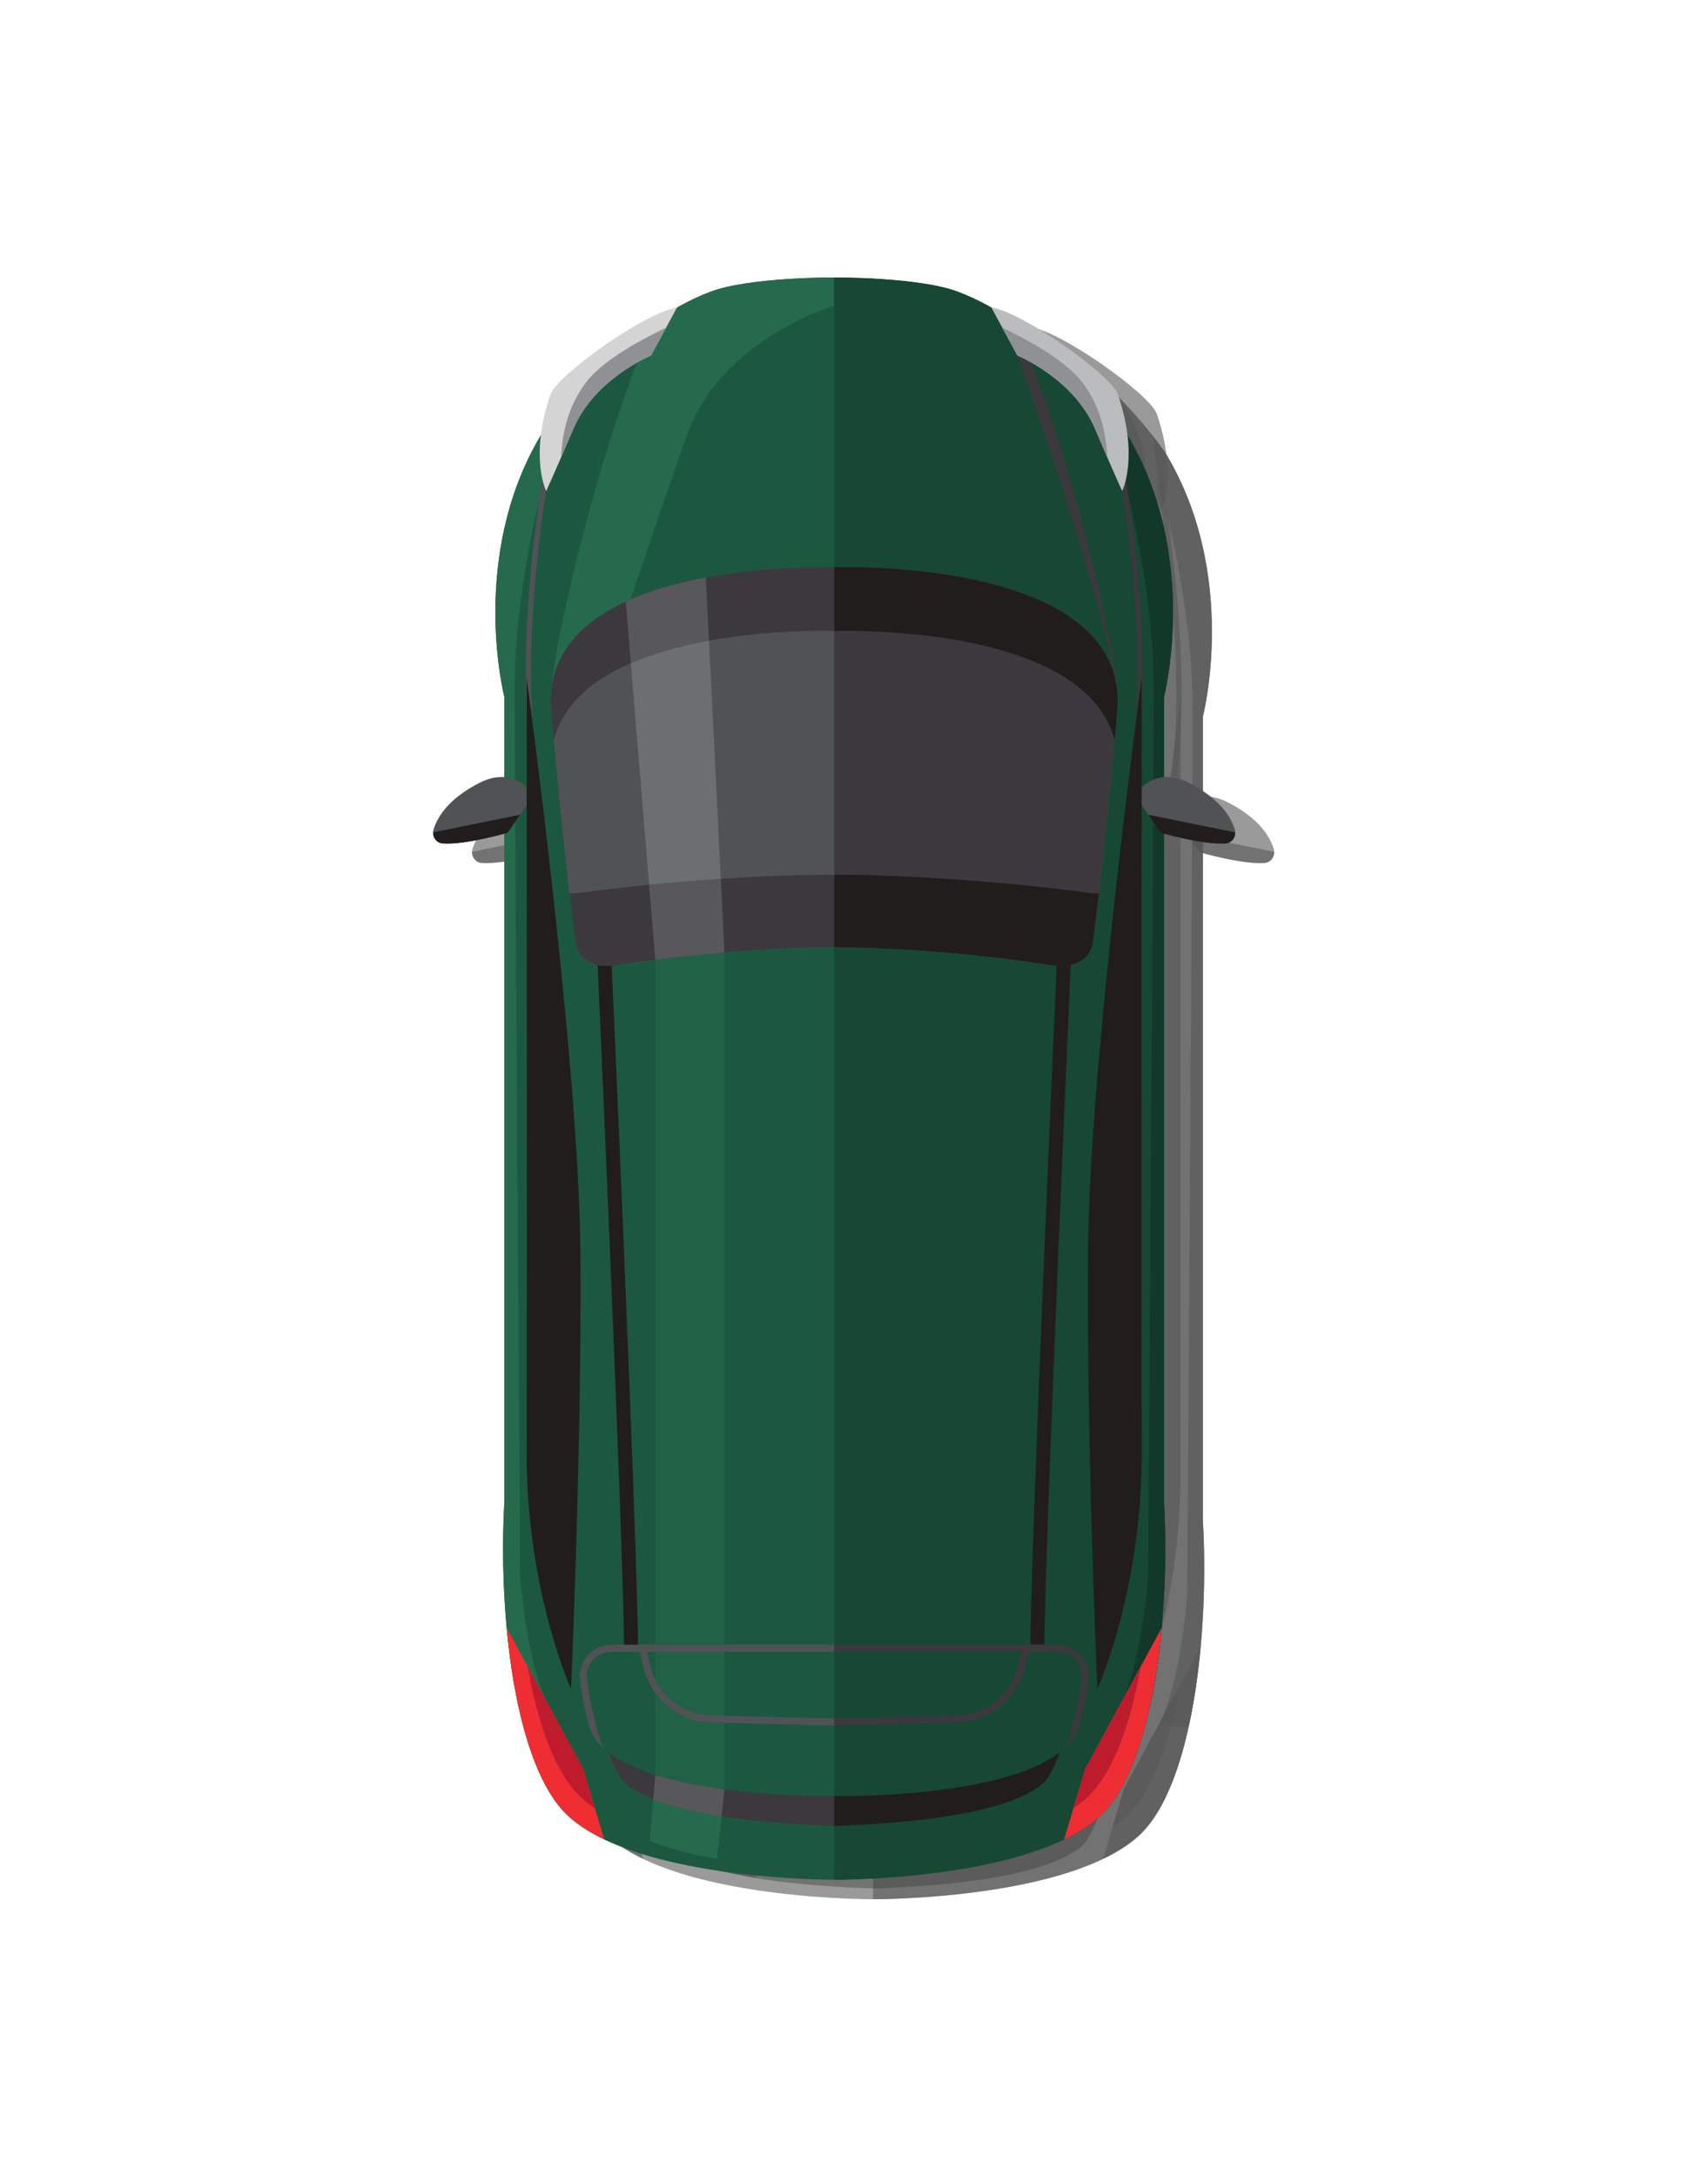 <?xml version="1.0" encoding="UTF-8"?> <svg xmlns="http://www.w3.org/2000/svg" width="351" height="447" viewBox="0 0 351 447" fill="none"> <g opacity="0.7"> <path d="M247.193 147.233C247.193 147.233 254.634 118.553 239.752 93.472C235.553 86.992 221.153 70.072 204.892 63.953C196.952 60.916 179.428 61 179.428 61C179.428 61 161.904 60.916 153.964 63.953C137.703 70.072 123.303 86.992 119.104 93.472C104.222 118.553 111.663 147.233 111.663 147.233V312.356C110.345 334.558 113.495 366.823 124.864 377.157C139.384 390.354 179.428 390.177 179.428 390.177C179.428 390.177 219.472 390.354 233.992 377.157C245.361 366.823 248.511 334.558 247.193 312.356V147.233Z" fill="#101010" fill-opacity="0.6"></path> <path d="M180.725 61.008C179.904 60.998 179.428 61 179.428 61C179.428 61 161.905 60.916 153.964 63.953C150.371 65.305 146.877 67.204 143.555 69.382L134.084 95.873C134.084 95.873 124.819 129.038 123.844 132.143C122.868 135.249 121.336 145.454 121.336 145.454L134.824 135.294C134.824 135.294 141.755 114.503 149.045 93.713C156.335 72.922 180.725 66.352 180.725 66.352V61.008" fill="#101010" fill-opacity="0.6"></path> <path d="M179.43 61V390.177C179.43 390.177 219.472 390.354 233.992 377.157C245.361 366.823 248.511 334.558 247.193 312.356V147.233C247.193 147.233 254.634 118.553 239.752 93.472C235.553 86.992 221.153 70.072 204.892 63.953C196.952 60.916 179.43 61 179.43 61" fill="#101010" fill-opacity="0.6"></path> <path d="M121.897 89.623C120.737 91.108 119.778 92.436 119.104 93.472C104.224 118.553 111.663 147.233 111.663 147.233V312.356C110.905 325.118 111.629 341.201 114.537 354.539C116.574 354.989 118.601 354.86 120.582 354.005C116.345 346.189 114.905 328.076 114.905 328.076C114.905 328.076 113.765 168.685 113.765 145.454C113.765 122.222 121.046 97.998 121.046 97.998L121.897 89.623" fill="#101010" fill-opacity="0.6"></path> <path d="M236.959 89.623C238.119 91.108 239.079 92.436 239.752 93.472C254.634 118.553 247.193 147.233 247.193 147.233V312.356C247.951 325.118 247.229 341.201 244.319 354.539C242.283 354.989 240.255 354.86 238.274 354.005C242.514 346.189 243.951 328.076 243.951 328.076C243.951 328.076 245.092 168.685 245.092 145.454C245.092 122.222 237.811 97.998 237.811 97.998L236.959 89.623" fill="#101010" fill-opacity="0.6"></path> <path d="M141.786 77.031C141.786 77.031 124.564 125.213 121.336 145.454C121.762 137.003 129.964 100.762 139.505 77.031C147.125 67.182 141.786 77.031 141.786 77.031" fill="#101010" fill-opacity="0.6"></path> <path d="M217.072 77.031C217.072 77.031 234.292 125.213 237.52 145.454C237.094 137.003 228.893 100.762 219.351 77.031C211.731 67.182 217.072 77.031 217.072 77.031Z" fill="#101010" fill-opacity="0.6"></path> <path d="M142.658 373.497H156.879V197.755H142.658V373.497Z" fill="#101010" fill-opacity="0.6"></path> <path d="M136.263 342.615C135.907 315.44 130.791 201.755 130.739 200.61L133.618 200.479C133.668 201.625 138.79 315.355 139.144 342.577L136.263 342.615" fill="#101010" fill-opacity="0.6"></path> <path d="M127.867 367.437L112.123 338.407C113.626 354.722 117.536 370.496 124.864 377.157C126.868 378.978 129.37 380.537 132.174 381.884L127.867 367.437" fill="#101010" fill-opacity="0.6"></path> <path d="M127.631 373.468C128.43 374.194 129.328 374.867 130.273 375.514L127.867 367.437L116.421 346.331C118.488 358.125 122.074 368.416 127.631 373.468Z" fill="#101010" fill-opacity="0.6"></path> <path d="M179.428 120.534C179.428 120.534 118.504 118.312 121.265 150.114C124.025 181.914 126.302 197.635 126.302 197.635C126.302 197.635 126.665 203.635 135.424 202.193C144.183 200.754 163.431 198.594 179.428 198.594C195.425 198.594 214.673 200.754 223.432 202.193C232.191 203.635 232.554 197.635 232.554 197.635C232.554 197.635 234.833 181.914 237.592 150.114C240.352 118.312 179.428 120.534 179.428 120.534" fill="#101010" fill-opacity="0.6"></path> <path d="M230.616 187.299C220.425 185.86 198.036 183.699 179.428 183.699C160.82 183.699 138.431 185.86 128.242 187.299C127.032 187.471 125.97 187.53 125.02 187.516C125.816 194.267 126.302 197.635 126.302 197.635C126.302 197.635 126.665 203.635 135.424 202.193C144.183 200.754 163.431 198.594 179.428 198.594C195.425 198.594 214.673 200.754 223.432 202.193C232.191 203.635 232.554 197.635 232.554 197.635C232.554 197.635 233.04 194.267 233.836 187.516C232.886 187.53 231.825 187.471 230.616 187.299" fill="#101010" fill-opacity="0.6"></path> <path d="M121.796 156.107C128.027 131.763 179.428 133.632 179.428 133.632C179.428 133.632 230.83 131.763 237.06 156.107C237.236 154.177 237.414 152.18 237.592 150.114C240.352 118.312 179.428 120.534 179.428 120.534C179.428 120.534 118.504 118.312 121.265 150.114C121.442 152.18 121.62 154.177 121.796 156.107Z" fill="#101010" fill-opacity="0.6"></path> <path d="M179.43 120.534C179.43 120.534 240.352 118.312 237.592 150.114C234.833 181.914 232.554 197.635 232.554 197.635C232.554 197.635 232.191 203.635 223.434 202.193C214.673 200.754 195.425 198.594 179.43 198.594V120.534" fill="#101010" fill-opacity="0.6"></path> <path d="M232.642 196.993C232.818 195.724 233.24 192.568 233.836 187.516C232.886 187.53 231.825 187.471 230.616 187.299C220.425 185.86 198.036 183.701 179.43 183.701V198.594C195.425 198.594 214.673 200.754 223.434 202.193C232.191 203.635 232.554 197.635 232.554 197.635C232.554 197.635 232.583 197.426 232.64 197.022L232.642 196.993" fill="#101010" fill-opacity="0.6"></path> <path d="M179.43 120.534V133.632C179.43 133.632 230.83 131.763 237.06 156.106L237.062 156.091C237.144 155.19 237.225 154.274 237.308 153.345L237.328 153.148C237.416 152.153 237.504 151.143 237.592 150.114C240.352 118.312 179.43 120.534 179.43 120.534" fill="#101010" fill-opacity="0.6"></path> <path d="M222.593 342.615L219.712 342.577C220.068 315.355 225.188 201.625 225.24 200.479L228.118 200.61C228.065 201.755 222.949 315.44 222.593 342.615" fill="#101010" fill-opacity="0.6"></path> <path d="M179.41 358.497L154.2 357.865C147.545 357.699 141.811 353.06 140.257 346.582L139.343 342.764L140.744 342.428L141.658 346.248C143.061 352.091 148.23 356.275 154.235 356.424L179.446 357.056L179.41 358.497" fill="#101010" fill-opacity="0.6"></path> <path d="M227.354 366.135L226.009 365.62C229.22 357.218 230.063 350.654 230.244 348.843C230.386 347.434 229.923 346.02 228.973 344.969C228.021 343.919 226.659 343.317 225.242 343.317H179.43V341.877H225.242C227.067 341.877 228.816 342.651 230.038 344.003C231.262 345.354 231.861 347.171 231.676 348.987C231.492 350.842 230.628 357.565 227.354 366.135Z" fill="#101010" fill-opacity="0.6"></path> <path d="M131.502 366.135C128.228 357.563 127.366 350.842 127.181 348.987C126.996 347.171 127.592 345.356 128.817 344.005C130.042 342.651 131.787 341.877 133.614 341.877H179.43V343.317H133.614C132.195 343.317 130.835 343.919 129.885 344.971C128.933 346.022 128.472 347.434 128.612 348.843C128.793 350.654 129.636 357.216 132.845 365.62L131.502 366.135Z" fill="#101010" fill-opacity="0.6"></path> <path d="M179.446 358.497L179.41 357.056L204.62 356.424C210.626 356.275 215.799 352.091 217.196 346.248L218.112 342.428L219.513 342.764L218.597 346.582C217.047 353.06 211.312 357.699 204.656 357.865L179.446 358.497" fill="#101010" fill-opacity="0.6"></path> <path d="M230.991 367.437L246.733 338.407C245.23 354.722 241.32 370.496 233.992 377.157C231.988 378.978 229.488 380.537 226.683 381.884L230.991 367.437" fill="#101010" fill-opacity="0.6"></path> <path d="M116.961 159.567C113.759 132.883 119.923 99.823 119.986 99.492L121.045 99.693C120.984 100.022 114.851 132.923 118.034 159.439L116.961 159.567" fill="#101010" fill-opacity="0.6"></path> <path d="M241.895 159.567L240.822 159.439C244.005 132.923 237.872 100.022 237.809 99.693L238.87 99.492C238.933 99.823 245.097 132.883 241.895 159.567Z" fill="#101010" fill-opacity="0.6"></path> <path d="M242.633 143.153C242.633 143.153 231.952 221.514 231.591 260.755C231.232 299.996 233.513 350.997 233.513 350.997C233.513 350.997 242.751 330.598 242.633 302.036C242.513 273.476 242.633 143.153 242.633 143.153Z" fill="#101010" fill-opacity="0.6"></path> <path d="M116.223 143.153C116.223 143.153 126.904 221.514 127.265 260.755C127.624 299.996 125.343 350.997 125.343 350.997C125.343 350.997 116.105 330.598 116.223 302.036C116.345 273.476 116.223 143.153 116.223 143.153Z" fill="#101010" fill-opacity="0.6"></path> <path d="M147.125 67.182L141.786 77.031C141.786 77.031 130.234 81.742 125.825 92.093C121.414 102.443 120.243 104.873 120.243 104.873C120.243 104.873 116.703 97.852 121.173 84.892C122.944 80.753 140.708 68.102 147.125 67.182Z" fill="#101010" fill-opacity="0.6"></path> <path d="M211.731 67.182L217.072 77.031C217.072 77.031 228.622 81.742 233.031 92.093C237.442 102.443 238.613 104.873 238.613 104.873C238.613 104.873 242.153 97.852 237.683 84.892C235.912 80.753 218.148 68.102 211.731 67.182Z" fill="#101010" fill-opacity="0.6"></path> <path d="M144.878 71.327C140.726 73.281 131.947 77.807 128.344 82.673C124.524 87.829 123.556 93.247 123.291 97.998C123.984 96.394 124.815 94.46 125.825 92.093C130.234 81.742 141.786 77.031 141.786 77.031L144.878 71.327" fill="#101010" fill-opacity="0.6"></path> <path d="M213.978 71.327C218.13 73.281 226.909 77.807 230.512 82.673C234.332 87.829 235.3 93.247 235.566 97.998C234.872 96.394 234.041 94.46 233.032 92.093C228.622 81.742 217.072 77.031 217.072 77.031L213.978 71.327" fill="#101010" fill-opacity="0.6"></path> <path d="M116.166 165.714C116.166 165.714 112.638 161.709 106.562 164.813C101.503 167.401 98.254 170.673 97.103 174.4C96.686 175.741 97.579 177.182 98.98 177.277C103.763 177.606 112.324 175.075 112.324 175.075L116.245 169.405L116.166 165.714" fill="#101010" fill-opacity="0.6"></path> <path d="M98.98 177.277C103.763 177.606 112.324 175.075 112.324 175.075L114.876 171.382L97.01 175C96.972 176.14 97.789 177.194 98.98 177.277" fill="#101010" fill-opacity="0.6"></path> <path d="M242.69 165.714C242.69 165.714 246.218 161.709 252.294 164.813C257.353 167.401 260.604 170.673 261.755 174.4C262.17 175.741 261.277 177.182 259.878 177.277C255.095 177.606 246.534 175.075 246.534 175.075L242.611 169.405L242.69 165.714" fill="#101010" fill-opacity="0.6"></path> <path d="M259.878 177.277C255.095 177.606 246.534 175.075 246.534 175.075L243.98 171.382L261.846 175C261.884 176.14 261.069 177.194 259.878 177.277" fill="#101010" fill-opacity="0.6"></path> <path d="M179.428 372.956C179.428 372.956 134.763 373.856 129.185 359.036C129.185 359.036 132.603 375.695 136.504 379.198C140.313 382.617 151.114 387.026 179.428 387.957C207.742 387.026 218.543 382.617 222.353 379.198C226.253 375.695 229.673 359.036 229.673 359.036C224.093 373.856 179.428 372.956 179.428 372.956" fill="#101010" fill-opacity="0.6"></path> <path d="M179.428 372.957C179.428 372.957 145.351 373.641 133.012 363.937C134.063 366.768 135.259 369.228 136.504 370.347C140.313 373.768 151.114 378.177 179.428 379.106C207.742 378.177 218.543 373.768 222.352 370.347C223.597 369.228 224.793 366.768 225.844 363.937C213.505 373.641 179.428 372.957 179.428 372.957Z" fill="#101010" fill-opacity="0.6"></path> <path d="M179.43 372.956C179.43 372.956 224.093 373.856 229.673 359.036C229.673 359.036 226.253 375.695 222.353 379.198C218.543 382.617 207.742 387.026 179.43 387.957V372.956" fill="#101010" fill-opacity="0.6"></path> <path d="M222.353 370.347C223.597 369.228 224.793 366.768 225.844 363.937C225.452 364.248 225.036 364.544 224.601 364.833C224.378 364.98 224.136 365.119 223.902 365.261C223.658 365.412 223.416 365.564 223.157 365.708C222.902 365.852 222.631 365.992 222.363 366.13C222.11 366.261 221.859 366.392 221.595 366.518C221.314 366.654 221.025 366.785 220.734 366.915C220.467 367.035 220.197 367.152 219.921 367.267C219.619 367.392 219.317 367.516 219.008 367.637C218.728 367.745 218.444 367.85 218.157 367.953C217.837 368.071 217.519 368.186 217.193 368.298C216.903 368.395 216.607 368.488 216.313 368.583C215.979 368.689 215.648 368.799 215.307 368.901C215.014 368.987 214.712 369.068 214.416 369.153C213.712 369.352 212.999 369.539 212.277 369.718C212.013 369.783 211.754 369.851 211.487 369.912C211.111 370.002 210.731 370.083 210.35 370.166C210.048 370.232 209.748 370.3 209.443 370.363C209.064 370.442 208.681 370.516 208.299 370.589C207.99 370.649 207.681 370.71 207.37 370.767C206.986 370.837 206.603 370.905 206.219 370.97C205.908 371.024 205.599 371.076 205.289 371.126C204.904 371.189 204.52 371.249 204.134 371.308C203.827 371.356 203.516 371.399 203.207 371.444C202.821 371.5 202.435 371.556 202.051 371.608C201.751 371.647 201.451 371.683 201.153 371.723C200.763 371.771 200.375 371.821 199.989 371.866C199.712 371.9 199.436 371.927 199.161 371.96C198.367 372.048 197.586 372.13 196.812 372.204C196.576 372.226 196.341 372.251 196.108 372.272C195.734 372.305 195.369 372.335 195.001 372.364C194.717 372.389 194.432 372.414 194.152 372.436C193.802 372.463 193.46 372.488 193.117 372.511C192.828 372.533 192.543 372.554 192.262 372.574C191.93 372.594 191.603 372.615 191.278 372.635C191.002 372.653 190.729 372.667 190.456 372.684C190.143 372.701 189.838 372.719 189.536 372.734C189.261 372.748 188.995 372.761 188.728 372.773C188.442 372.788 188.157 372.8 187.88 372.811C187.614 372.822 187.363 372.833 187.106 372.842C186.846 372.852 186.585 372.863 186.336 372.872C186.088 372.879 185.854 372.885 185.615 372.892C185.161 372.906 184.728 372.917 184.315 372.926C184.107 372.931 183.889 372.937 183.694 372.94C183.475 372.944 183.279 372.948 183.076 372.951C182.894 372.953 182.713 372.955 182.542 372.957C182.352 372.958 182.183 372.96 182.007 372.962L181.544 372.965H181.111H180.705H180.405L180.055 372.964L179.874 372.962L179.602 372.958H179.543L179.43 372.957V379.106C207.742 378.177 218.543 373.768 222.353 370.347" fill="#101010" fill-opacity="0.6"></path> <path d="M142.658 201.162V201.16C146.777 200.637 151.671 200.106 156.879 199.664V199.666C151.665 200.109 146.78 200.639 142.658 201.162Z" fill="#101010" fill-opacity="0.6"></path> <path d="M141.392 185.776L137.644 140.229C142.635 138.058 148.248 136.59 153.695 135.603L156.129 184.565C150.908 184.913 145.886 185.337 141.392 185.776" fill="#101010" fill-opacity="0.6"></path> <path d="M142.659 201.16L141.392 185.776C145.886 185.337 150.908 184.913 156.129 184.565L156.879 199.664C151.671 200.106 146.777 200.637 142.659 201.16" fill="#101010" fill-opacity="0.6"></path> <path d="M137.644 140.229L136.604 127.594C141.658 125.256 147.422 123.679 153.05 122.623L153.695 135.603C148.248 136.59 142.635 138.058 137.644 140.229" fill="#101010" fill-opacity="0.6"></path> <path d="M156.87 371.617C152.034 370.972 147.06 370.022 142.658 368.628V368.623L142.66 368.621C147.064 370.018 152.032 370.97 156.87 371.615V371.617Z" fill="#101010" fill-opacity="0.6"></path> <path d="M155.353 385.836C149.076 384.796 144.632 383.504 141.523 382.179L142.24 373.626C145.466 374.912 149.988 376.15 156.281 377.139L155.353 385.836" fill="#101010" fill-opacity="0.6"></path> <path d="M156.281 377.139C149.988 376.15 145.466 374.912 142.24 373.626L142.658 368.626V368.628C147.06 370.022 152.034 370.972 156.87 371.617L156.281 377.139" fill="#101010" fill-opacity="0.6"></path> <path d="M231.225 373.468C230.425 374.194 229.527 374.867 228.583 375.514L230.991 367.437L242.437 346.331C240.37 358.125 236.781 368.416 231.225 373.468Z" fill="#101010" fill-opacity="0.6"></path> </g> <path d="M239.193 143.233C239.193 143.233 246.634 114.553 231.752 89.472C227.553 82.992 213.153 66.072 196.892 59.953C188.952 56.916 171.428 57 171.428 57C171.428 57 153.904 56.916 145.964 59.953C129.703 66.072 115.303 82.992 111.104 89.472C96.222 114.553 103.663 143.233 103.663 143.233V308.356C102.345 330.558 105.495 362.823 116.864 373.157C131.384 386.354 171.428 386.177 171.428 386.177C171.428 386.177 211.472 386.354 225.992 373.157C237.361 362.823 240.511 330.558 239.193 308.356V143.233Z" fill="#1C583F"></path> <path d="M172.725 57.008C171.904 56.998 171.428 57 171.428 57C171.428 57 153.905 56.916 145.964 59.953C142.371 61.305 138.877 63.204 135.555 65.382L126.084 91.873C126.084 91.873 116.819 125.038 115.844 128.143C114.868 131.249 113.336 141.454 113.336 141.454L126.824 131.294C126.824 131.294 133.755 110.503 141.045 89.713C148.335 68.922 172.725 62.352 172.725 62.352V57.008" fill="#256A4D"></path> <path d="M171.43 57V386.177C171.43 386.177 211.472 386.354 225.992 373.157C237.361 362.823 240.511 330.558 239.193 308.356V143.233C239.193 143.233 246.634 114.553 231.752 89.472C227.553 82.992 213.153 66.072 196.892 59.953C188.952 56.916 171.43 57 171.43 57" fill="#164833"></path> <path d="M113.897 85.623C112.737 87.108 111.778 88.436 111.104 89.472C96.224 114.553 103.663 143.233 103.663 143.233V308.356C102.905 321.118 103.629 337.201 106.537 350.539C108.574 350.989 110.601 350.86 112.582 350.005C108.345 342.189 106.905 324.076 106.905 324.076C106.905 324.076 105.765 164.685 105.765 141.454C105.765 118.222 113.046 93.998 113.046 93.998L113.897 85.623" fill="#256A4D"></path> <path d="M228.959 85.623C230.119 87.108 231.079 88.436 231.752 89.472C246.634 114.553 239.193 143.233 239.193 143.233V308.356C239.951 321.118 239.229 337.201 236.319 350.539C234.283 350.989 232.255 350.86 230.274 350.005C234.514 342.189 235.951 324.076 235.951 324.076C235.951 324.076 237.092 164.685 237.092 141.454C237.092 118.222 229.811 93.998 229.811 93.998L228.959 85.623" fill="#113828"></path> <path d="M133.786 73.031C133.786 73.031 116.564 121.213 113.336 141.454C113.762 133.003 121.964 96.762 131.505 73.031C139.125 63.182 133.786 73.031 133.786 73.031" fill="#256A4D"></path> <path d="M209.072 73.031C209.072 73.031 226.292 121.213 229.52 141.454C229.094 133.003 220.893 96.762 211.351 73.031C203.731 63.182 209.072 73.031 209.072 73.031Z" fill="#3B393D"></path> <path d="M134.658 369.497H148.879V193.755H134.658V369.497Z" fill="#256A4D" fill-opacity="0.6"></path> <path d="M128.263 338.615C127.907 311.44 122.791 197.755 122.739 196.61L125.618 196.479C125.668 197.625 130.79 311.355 131.144 338.577L128.263 338.615" fill="#211D1D"></path> <path d="M119.867 363.437L104.123 334.407C105.626 350.722 109.536 366.496 116.864 373.157C118.868 374.978 121.37 376.537 124.174 377.884L119.867 363.437" fill="#EF2E33"></path> <path d="M119.631 369.468C120.43 370.194 121.328 370.867 122.273 371.514L119.867 363.437L108.421 342.331C110.488 354.125 114.074 364.416 119.631 369.468Z" fill="#BE1C2D"></path> <path d="M171.428 116.534C171.428 116.534 110.504 114.312 113.265 146.114C116.025 177.914 118.302 193.635 118.302 193.635C118.302 193.635 118.665 199.635 127.424 198.193C136.183 196.754 155.431 194.594 171.428 194.594C187.425 194.594 206.673 196.754 215.432 198.193C224.191 199.635 224.554 193.635 224.554 193.635C224.554 193.635 226.833 177.914 229.592 146.114C232.352 114.312 171.428 116.534 171.428 116.534" fill="#505256"></path> <path d="M222.616 183.299C212.425 181.86 190.036 179.699 171.428 179.699C152.82 179.699 130.431 181.86 120.242 183.299C119.032 183.471 117.97 183.53 117.02 183.516C117.816 190.267 118.302 193.635 118.302 193.635C118.302 193.635 118.665 199.635 127.424 198.193C136.183 196.754 155.431 194.594 171.428 194.594C187.425 194.594 206.673 196.754 215.432 198.193C224.191 199.635 224.554 193.635 224.554 193.635C224.554 193.635 225.04 190.267 225.836 183.516C224.886 183.53 223.825 183.471 222.616 183.299" fill="#3B393D"></path> <path d="M113.796 152.107C120.027 127.763 171.428 129.632 171.428 129.632C171.428 129.632 222.83 127.763 229.06 152.107C229.236 150.177 229.414 148.18 229.592 146.114C232.352 114.312 171.428 116.534 171.428 116.534C171.428 116.534 110.504 114.312 113.265 146.114C113.442 148.18 113.62 150.177 113.796 152.107Z" fill="#3B393D"></path> <path d="M171.43 116.534C171.43 116.534 232.352 114.312 229.592 146.114C226.833 177.914 224.554 193.635 224.554 193.635C224.554 193.635 224.191 199.635 215.434 198.193C206.673 196.754 187.425 194.594 171.43 194.594V116.534" fill="#3B393D"></path> <path d="M224.642 192.993C224.818 191.724 225.24 188.568 225.836 183.516C224.886 183.53 223.825 183.471 222.616 183.299C212.425 181.86 190.036 179.701 171.43 179.701V194.594C187.425 194.594 206.673 196.754 215.434 198.193C224.191 199.635 224.554 193.635 224.554 193.635C224.554 193.635 224.583 193.426 224.64 193.022L224.642 192.993" fill="#211D1D"></path> <path d="M171.43 116.534V129.632C171.43 129.632 222.83 127.763 229.06 152.106L229.062 152.091C229.144 151.19 229.225 150.274 229.308 149.345L229.328 149.148C229.416 148.153 229.504 147.143 229.592 146.114C232.352 114.312 171.43 116.534 171.43 116.534" fill="#211D1D"></path> <path d="M214.593 338.615L211.712 338.577C212.068 311.355 217.188 197.625 217.24 196.479L220.118 196.61C220.065 197.755 214.949 311.44 214.593 338.615" fill="#211D1D"></path> <path d="M171.41 354.497L146.2 353.865C139.545 353.699 133.811 349.06 132.257 342.582L131.343 338.764L132.744 338.428L133.658 342.248C135.061 348.091 140.23 352.275 146.235 352.424L171.446 353.056L171.41 354.497" fill="#505256"></path> <path d="M219.354 362.135L218.009 361.62C221.22 353.218 222.063 346.654 222.244 344.843C222.386 343.434 221.923 342.02 220.973 340.969C220.021 339.919 218.659 339.317 217.242 339.317H171.43V337.877H217.242C219.067 337.877 220.816 338.651 222.038 340.003C223.262 341.354 223.861 343.171 223.676 344.987C223.492 346.842 222.628 353.565 219.354 362.135Z" fill="#3B393D"></path> <path d="M123.502 362.135C120.228 353.563 119.366 346.842 119.181 344.987C118.996 343.171 119.592 341.356 120.817 340.005C122.042 338.651 123.787 337.877 125.614 337.877H171.43V339.317H125.614C124.195 339.317 122.835 339.919 121.885 340.971C120.933 342.022 120.472 343.434 120.612 344.843C120.793 346.654 121.636 353.216 124.845 361.62L123.502 362.135Z" fill="#505256"></path> <path d="M171.446 354.497L171.41 353.056L196.62 352.424C202.626 352.275 207.799 348.091 209.196 342.248L210.112 338.428L211.513 338.764L210.597 342.582C209.047 349.06 203.312 353.699 196.656 353.865L171.446 354.497" fill="#3B393D"></path> <path d="M222.991 363.437L238.733 334.407C237.23 350.722 233.32 366.496 225.992 373.157C223.988 374.978 221.488 376.537 218.683 377.884L222.991 363.437" fill="#EF2E33"></path> <path d="M108.961 155.567C105.759 128.883 111.923 95.823 111.986 95.492L113.045 95.693C112.984 96.022 106.851 128.923 110.034 155.439L108.961 155.567" fill="#505256"></path> <path d="M233.895 155.567L232.822 155.439C236.005 128.923 229.872 96.022 229.809 95.693L230.87 95.492C230.933 95.823 237.097 128.883 233.895 155.567Z" fill="#3B393D"></path> <path d="M234.633 139.153C234.633 139.153 223.952 217.514 223.591 256.755C223.232 295.996 225.513 346.997 225.513 346.997C225.513 346.997 234.751 326.598 234.633 298.036C234.513 269.476 234.633 139.153 234.633 139.153Z" fill="#211D1D"></path> <path d="M108.223 139.153C108.223 139.153 118.904 217.514 119.265 256.755C119.624 295.996 117.343 346.997 117.343 346.997C117.343 346.997 108.105 326.598 108.223 298.036C108.345 269.476 108.223 139.153 108.223 139.153Z" fill="#211D1D"></path> <path d="M139.125 63.182L133.786 73.031C133.786 73.031 122.234 77.742 117.825 88.093C113.414 98.443 112.243 100.873 112.243 100.873C112.243 100.873 108.703 93.852 113.173 80.892C114.944 76.753 132.708 64.102 139.125 63.182Z" fill="#D3D4D3"></path> <path d="M203.731 63.182L209.072 73.031C209.072 73.031 220.622 77.742 225.031 88.093C229.442 98.443 230.613 100.873 230.613 100.873C230.613 100.873 234.153 93.852 229.683 80.892C227.912 76.753 210.148 64.102 203.731 63.182Z" fill="#BBBCBD"></path> <path d="M136.878 67.327C132.726 69.281 123.947 73.807 120.344 78.673C116.524 83.829 115.556 89.247 115.291 93.998C115.984 92.394 116.815 90.46 117.825 88.093C122.234 77.742 133.786 73.031 133.786 73.031L136.878 67.327" fill="#8F9195"></path> <path d="M205.978 67.327C210.13 69.281 218.909 73.807 222.512 78.673C226.332 83.829 227.3 89.247 227.566 93.998C226.872 92.394 226.041 90.46 225.032 88.093C220.622 77.742 209.072 73.031 209.072 73.031L205.978 67.327" fill="#8F9195"></path> <path d="M108.166 161.714C108.166 161.714 104.638 157.709 98.562 160.813C93.503 163.401 90.254 166.673 89.103 170.4C88.686 171.741 89.579 173.182 90.98 173.277C95.763 173.606 104.324 171.075 104.324 171.075L108.245 165.405L108.166 161.714" fill="#505256"></path> <path d="M90.98 173.277C95.763 173.606 104.324 171.075 104.324 171.075L106.876 167.382L89.01 171C88.972 172.14 89.789 173.194 90.98 173.277" fill="#211D1D"></path> <path d="M234.69 161.714C234.69 161.714 238.218 157.709 244.294 160.813C249.353 163.401 252.604 166.673 253.755 170.4C254.17 171.741 253.277 173.182 251.878 173.277C247.095 173.606 238.534 171.075 238.534 171.075L234.611 165.405L234.69 161.714" fill="#505256"></path> <path d="M251.878 173.277C247.095 173.606 238.534 171.075 238.534 171.075L235.98 167.382L253.846 171C253.884 172.14 253.069 173.194 251.878 173.277" fill="#211D1D"></path> <path d="M171.428 368.956C171.428 368.956 126.763 369.856 121.185 355.036C121.185 355.036 124.603 371.695 128.504 375.198C132.313 378.617 143.114 383.026 171.428 383.957C199.742 383.026 210.543 378.617 214.353 375.198C218.253 371.695 221.673 355.036 221.673 355.036C216.093 369.856 171.428 368.956 171.428 368.956" fill="#1C583F"></path> <path d="M171.428 368.957C171.428 368.957 137.351 369.641 125.012 359.937C126.063 362.768 127.259 365.228 128.504 366.347C132.313 369.768 143.114 374.177 171.428 375.106C199.742 374.177 210.543 369.768 214.352 366.347C215.597 365.228 216.793 362.768 217.844 359.937C205.505 369.641 171.428 368.957 171.428 368.957Z" fill="#3B393D"></path> <path d="M171.43 368.956C171.43 368.956 216.093 369.856 221.673 355.036C221.673 355.036 218.253 371.695 214.353 375.198C210.543 378.617 199.742 383.026 171.43 383.957V368.956" fill="#164833"></path> <path d="M214.353 366.347C215.597 365.228 216.793 362.768 217.844 359.937C217.452 360.248 217.036 360.544 216.601 360.833C216.378 360.98 216.136 361.119 215.902 361.261C215.658 361.412 215.416 361.564 215.157 361.708C214.902 361.852 214.631 361.992 214.363 362.13C214.11 362.261 213.859 362.392 213.595 362.518C213.314 362.654 213.025 362.785 212.734 362.915C212.467 363.035 212.197 363.152 211.921 363.267C211.619 363.392 211.317 363.516 211.008 363.637C210.728 363.745 210.444 363.85 210.157 363.953C209.837 364.071 209.519 364.186 209.193 364.298C208.903 364.395 208.607 364.488 208.313 364.583C207.979 364.689 207.648 364.799 207.307 364.901C207.014 364.987 206.712 365.068 206.416 365.153C205.712 365.352 204.999 365.539 204.277 365.718C204.013 365.783 203.754 365.851 203.487 365.912C203.111 366.002 202.731 366.083 202.35 366.166C202.048 366.232 201.748 366.3 201.443 366.363C201.064 366.442 200.681 366.516 200.299 366.589C199.99 366.649 199.681 366.71 199.37 366.767C198.986 366.837 198.603 366.905 198.219 366.97C197.908 367.024 197.599 367.076 197.289 367.126C196.904 367.189 196.52 367.249 196.134 367.308C195.827 367.356 195.516 367.399 195.207 367.444C194.821 367.5 194.435 367.556 194.051 367.608C193.751 367.647 193.451 367.683 193.153 367.723C192.763 367.771 192.375 367.821 191.989 367.866C191.712 367.9 191.436 367.927 191.161 367.96C190.367 368.048 189.586 368.13 188.812 368.204C188.576 368.226 188.341 368.251 188.108 368.272C187.734 368.305 187.369 368.335 187.001 368.364C186.717 368.389 186.432 368.414 186.152 368.436C185.802 368.463 185.46 368.488 185.117 368.511C184.828 368.533 184.543 368.554 184.262 368.574C183.93 368.594 183.603 368.615 183.278 368.635C183.002 368.653 182.729 368.667 182.456 368.684C182.143 368.701 181.838 368.719 181.536 368.734C181.261 368.748 180.995 368.761 180.728 368.773C180.442 368.788 180.157 368.8 179.88 368.811C179.614 368.822 179.363 368.833 179.106 368.842C178.846 368.852 178.585 368.863 178.336 368.872C178.088 368.879 177.854 368.885 177.615 368.892C177.161 368.906 176.728 368.917 176.315 368.926C176.107 368.931 175.889 368.937 175.694 368.94C175.475 368.944 175.279 368.948 175.076 368.951C174.894 368.953 174.713 368.955 174.542 368.957C174.352 368.958 174.183 368.96 174.007 368.962L173.544 368.965H173.111H172.705H172.405L172.055 368.964L171.874 368.962L171.602 368.958H171.543L171.43 368.957V375.106C199.742 374.177 210.543 369.768 214.353 366.347" fill="#211D1D"></path> <path d="M134.658 197.162V197.16C138.777 196.637 143.671 196.106 148.879 195.664V195.666C143.665 196.109 138.78 196.639 134.658 197.162Z" fill="#8F9195"></path> <path d="M133.392 181.776L129.644 136.229C134.635 134.058 140.248 132.59 145.695 131.603L148.129 180.565C142.908 180.913 137.886 181.337 133.392 181.776" fill="#6C6F72"></path> <path d="M134.659 197.16L133.392 181.776C137.886 181.337 142.908 180.913 148.129 180.565L148.879 195.664C143.671 196.106 138.777 196.637 134.659 197.16" fill="#58585C"></path> <path d="M129.644 136.229L128.604 123.594C133.658 121.256 139.422 119.679 145.05 118.623L145.695 131.603C140.248 132.59 134.635 134.058 129.644 136.229" fill="#58585C"></path> <path d="M148.87 367.617C144.034 366.972 139.06 366.022 134.658 364.628V364.623L134.66 364.621C139.064 366.018 144.032 366.97 148.87 367.615V367.617Z" fill="#8F9195"></path> <path d="M147.353 381.836C141.076 380.796 136.632 379.504 133.523 378.179L134.24 369.626C137.466 370.912 141.988 372.15 148.281 373.139L147.353 381.836" fill="#256A4D"></path> <path d="M148.281 373.139C141.988 372.15 137.466 370.912 134.24 369.626L134.658 364.626V364.628C139.06 366.022 144.034 366.972 148.87 367.617L148.281 373.139" fill="#58585C"></path> <path d="M223.225 369.468C222.425 370.194 221.527 370.867 220.583 371.514L222.991 363.437L234.437 342.331C232.37 354.125 228.781 364.416 223.225 369.468Z" fill="#BE1C2D"></path> </svg> 
